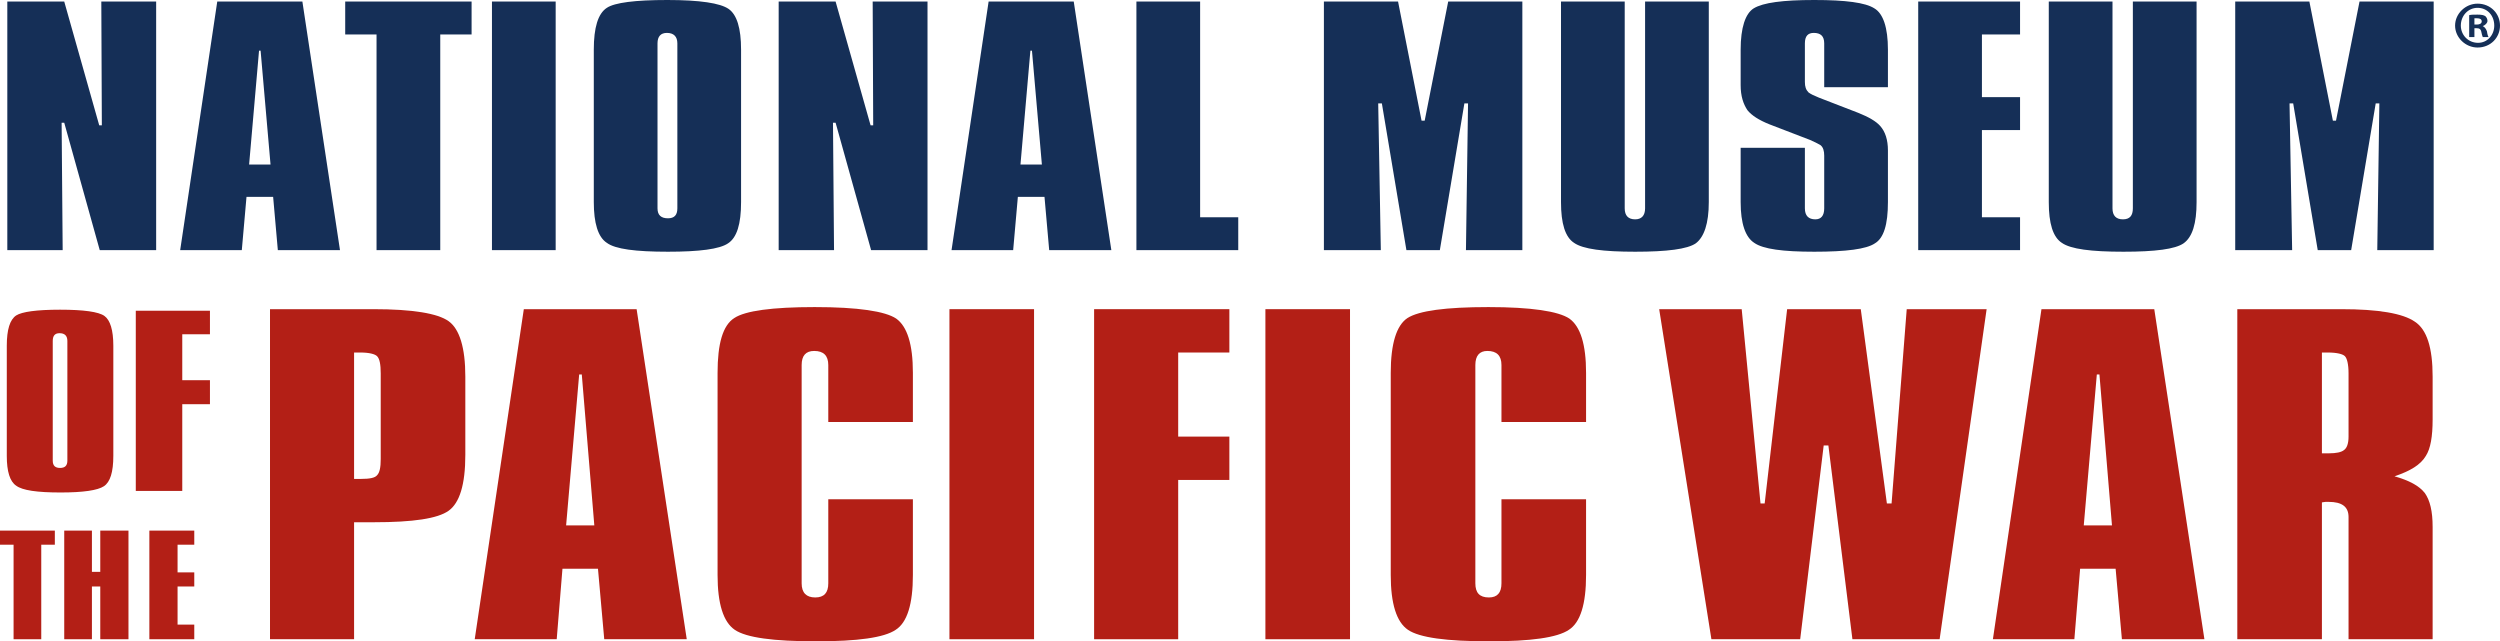 <svg xmlns="http://www.w3.org/2000/svg" width="478.7" height="122.8" viewBox="0 0 478.7 122.8" version="1.1" preserveAspectRatio="xMinYMin meet"><title>National Museum of the Pacific War</title><style>.logo0{ stroke:none;fill:#b31f16;}.logo1{ stroke:none;fill:#152f57;}</style><defs><clipPath><path d="M0 101L11 101 11 122.8 0 122.8ZM0 101"/></clipPath><clipPath><path d="M12 101L25 101 25 122.8 12 122.8ZM12 101"/></clipPath><clipPath><path d="M28 101L38 101 38 122.8 28 122.8ZM28 101"/></clipPath><clipPath><path d="M51 59L90 59 90 122.8 51 122.8ZM51 59"/></clipPath><clipPath><path d="M90 59L132 59 132 122.8 90 122.8ZM90 59"/></clipPath><clipPath><path d="M137 58L175 58 175 122.8 137 122.8ZM137 58"/></clipPath><clipPath><path d="M181 59L199 59 199 122.8 181 122.8ZM181 59"/></clipPath><clipPath><path d="M209 59L236 59 236 122.8 209 122.8ZM209 59"/></clipPath><clipPath><path d="M242 59L259 59 259 122.8 242 122.8ZM242 59"/></clipPath><clipPath><path d="M266 58L304 58 304 122.8 266 122.8ZM266 58"/></clipPath><clipPath><path d="M317 59L381 59 381 122.8 317 122.8ZM317 59"/></clipPath><clipPath><path d="M381 59L423 59 423 122.8 381 122.8ZM381 59"/></clipPath><clipPath><path d="M428 59L466 59 466 122.8 428 122.8ZM428 59"/></clipPath><clipPath><path d="M470 0L478.7 0 478.7 10 470 10ZM470 0"/></clipPath></defs><path d="M12.9 88.2L12.9 65.3C12.9 64.3 12.4 63.8 11.4 63.8 10.5 63.8 10.1 64.3 10.1 65.3L10.1 88.2C10.1 89.2 10.6 89.6 11.5 89.6 12.4 89.6 12.9 89.2 12.9 88.2ZM21.7 87.3C21.7 90.4 21.1 92.3 19.9 93.1 18.7 93.9 15.9 94.3 11.6 94.3 7.1 94.3 4.3 93.9 3.1 93 1.9 92.2 1.3 90.3 1.3 87.3L1.3 66.2C1.3 63.1 1.9 61.2 3.1 60.4 4.2 59.7 7 59.3 11.5 59.3 16 59.3 18.9 59.7 20 60.5 21.1 61.3 21.7 63.2 21.7 66.2L21.7 87.3M40.2 77.4L34.9 77.4 34.9 94 26 94 26 59.5 40.2 59.5 40.2 64 34.9 64 34.9 72.8 40.2 72.8 40.2 77.4" class="logo0"/><g clip-path="url(#clip1)" clip-rule="nonzero"><path d="M10.5 104.3L7.9 104.3 7.9 122.4 2.6 122.4 2.6 104.3 0 104.3 0 101.6 10.5 101.6 10.5 104.3" class="logo0"/></g><g clip-path="url(#clip2)" clip-rule="nonzero"><path d="M24.6 122.4L19.2 122.4 19.2 112.3 17.6 112.3 17.6 122.4 12.3 122.4 12.3 101.6 17.6 101.6 17.6 109.5 19.2 109.5 19.2 101.6 24.6 101.6 24.6 122.4" class="logo0"/></g><g clip-path="url(#clip3)" clip-rule="nonzero"><path d="M37.2 122.4L28.6 122.4 28.6 101.6 37.2 101.6 37.2 104.3 34 104.3 34 109.6 37.2 109.6 37.2 112.3 34 112.3 34 119.6 37.2 119.6 37.2 122.4" class="logo0"/></g><g clip-path="url(#clip4)" clip-rule="nonzero"><path d="M72.9 87.9L72.9 71.5C72.9 69.8 72.7 68.7 72.2 68.2 71.8 67.8 70.7 67.5 69 67.5L67.8 67.5 67.8 91.7 69.2 91.7C70.8 91.7 71.8 91.5 72.2 91 72.7 90.5 72.9 89.5 72.9 87.9ZM89.1 87.1C89.1 92.8 88 96.3 85.9 97.8 83.8 99.3 79.1 100 71.6 100L67.8 100 67.8 122.4 51.7 122.4 51.7 59.2 71.5 59.2C79 59.2 83.8 60 85.9 61.5 88 63 89.1 66.6 89.1 72.1L89.1 87.1" class="logo0"/></g><g clip-path="url(#clip5)" clip-rule="nonzero"><path d="M113.8 100.6L111.4 71.7 110.9 71.7 108.4 100.6ZM131.5 122.4L115.7 122.4 114.5 108.9 107.7 108.9 106.6 122.4 90.9 122.4 100.3 59.2 121.9 59.2 131.5 122.4" class="logo0"/></g><g clip-path="url(#clip6)" clip-rule="nonzero"><path d="M174.8 110.1C174.8 115.7 173.7 119.2 171.5 120.6 169.3 122.1 164.2 122.8 156.3 122.8 148.1 122.8 142.9 122.1 140.7 120.6 138.5 119.1 137.4 115.6 137.4 110.1L137.4 71.4C137.4 65.8 138.4 62.3 140.6 60.9 142.7 59.5 147.9 58.8 156 58.8 164.3 58.8 169.5 59.6 171.6 61 173.7 62.5 174.8 65.9 174.8 71.4L174.8 80.8 158.6 80.8 158.6 69.9C158.6 68.1 157.7 67.2 155.9 67.2 154.3 67.2 153.5 68.1 153.5 69.9L153.5 111.7C153.5 113.5 154.4 114.4 156.1 114.4 157.8 114.4 158.6 113.5 158.6 111.7L158.6 95.6 174.8 95.6 174.8 110.1" class="logo0"/></g><g clip-path="url(#clip7)" clip-rule="nonzero"><path d="M198 122.4L181.8 122.4 181.8 59.2 198 59.2 198 122.4" class="logo0"/></g><g clip-path="url(#clip8)" clip-rule="nonzero"><path d="M235.4 91.9L225.6 91.9 225.6 122.4 209.5 122.4 209.5 59.2 235.4 59.2 235.4 67.5 225.6 67.5 225.6 83.6 235.4 83.6 235.4 91.9" class="logo0"/></g><g clip-path="url(#clip9)" clip-rule="nonzero"><path d="M258.5 122.4L242.3 122.4 242.3 59.2 258.5 59.2 258.5 122.4" class="logo0"/></g><g clip-path="url(#clip10)" clip-rule="nonzero"><path d="M303.7 110.1C303.7 115.7 302.6 119.2 300.4 120.6 298.2 122.1 293.1 122.8 285.2 122.8 277 122.8 271.8 122.1 269.6 120.6 267.4 119.1 266.3 115.6 266.3 110.1L266.3 71.4C266.3 65.8 267.4 62.3 269.5 60.9 271.7 59.5 276.8 58.8 285 58.8 293.2 58.8 298.4 59.6 300.5 61 302.6 62.5 303.7 65.9 303.7 71.4L303.7 80.8 287.5 80.8 287.5 69.9C287.5 68.1 286.6 67.2 284.8 67.2 283.3 67.2 282.5 68.1 282.5 69.9L282.5 111.7C282.5 113.5 283.3 114.4 285.1 114.4 286.7 114.4 287.5 113.5 287.5 111.7L287.5 95.6 303.7 95.6 303.7 110.1" class="logo0"/></g><g clip-path="url(#clip11)" clip-rule="nonzero"><path d="M380.4 59.2L371.4 122.4 354.7 122.4 350.1 85.3 349.2 85.3 344.7 122.4 327.7 122.4 317.7 59.2 333.5 59.2 337.1 96.4 337.9 96.4 342.2 59.2 356.3 59.2 361.3 96.4 362.2 96.4 365.1 59.2 380.4 59.2" class="logo0"/></g><g clip-path="url(#clip12)" clip-rule="nonzero"><path d="M404.4 100.6L402 71.7 401.5 71.7 399 100.6ZM422.1 122.4L406.3 122.4 405.1 108.9 398.3 108.9 397.2 122.4 381.6 122.4 390.9 59.2 412.5 59.2 422.1 122.4" class="logo0"/></g><g clip-path="url(#clip13)" clip-rule="nonzero"><path d="M449.7 83.6L449.7 71.5C449.7 69.7 449.4 68.6 449 68.2 448.6 67.8 447.5 67.5 445.7 67.5L444.6 67.5 444.6 86.8C444.8 86.8 445 86.8 445.3 86.8 445.6 86.8 445.8 86.8 446 86.8 447.3 86.8 448.3 86.6 448.8 86.2 449.4 85.8 449.7 84.9 449.7 83.6ZM465.8 122.4L449.7 122.4 449.7 99C449.7 97 448.4 96.1 445.9 96.1 445.8 96.1 445.6 96.1 445.3 96.1 445 96.1 444.8 96.2 444.6 96.2L444.6 122.4 428.4 122.4 428.4 59.2 448.3 59.2C455.4 59.2 460.1 60 462.4 61.6 464.7 63.1 465.8 66.6 465.8 72.1L465.8 80.3C465.8 83.6 465.4 85.9 464.5 87.3 463.5 89 461.5 90.2 458.5 91.2 461.3 92 463.2 93 464.3 94.4 465.3 95.8 465.8 97.9 465.8 100.9L465.8 122.4" class="logo0"/></g><path d="M29.9 47.9L19.1 47.9 12.3 23.5 11.8 23.5 12 47.9 1.4 47.9 1.4 0.3 12.3 0.3 19 24 19.5 24 19.4 0.3 29.9 0.3 29.9 47.9M51.8 31.5L49.9 9.7 49.6 9.7 47.7 31.5ZM65.1 47.9L53.2 47.9 52.3 37.7 47.2 37.7 46.3 47.9 34.5 47.9 41.6 0.3 57.9 0.3 65.1 47.9M90.3 6.6L84.3 6.6 84.3 47.9 72.1 47.9 72.1 6.6 66.1 6.6 66.1 0.3 90.3 0.3 90.3 6.6M106.4 47.9L94.2 47.9 94.2 0.3 106.4 0.3 106.4 47.9M129.7 39.9L129.7 8.3C129.7 7 129 6.3 127.7 6.3 126.5 6.3 125.9 7 125.9 8.3L125.9 39.9C125.9 41.2 126.6 41.8 127.9 41.8 129.1 41.8 129.7 41.2 129.7 39.9ZM141.9 38.7C141.9 42.9 141.1 45.5 139.4 46.6 137.8 47.7 133.9 48.2 127.9 48.2 121.7 48.2 117.8 47.7 116.2 46.5 114.5 45.4 113.7 42.7 113.7 38.7L113.7 9.5C113.7 5.3 114.5 2.6 116.2 1.5 117.7 0.5 121.6 0 127.8 0 134 0 137.9 0.6 139.5 1.7 141.1 2.8 141.9 5.4 141.9 9.5L141.9 38.7M177.6 47.9L166.8 47.9 160 23.5 159.5 23.5 159.7 47.9 149.1 47.9 149.1 0.3 160 0.3 166.7 24 167.2 24 167.1 0.3 177.6 0.3 177.6 47.9M199.5 31.5L197.6 9.7 197.3 9.7 195.4 31.5ZM212.8 47.9L200.9 47.9 200 37.7 194.9 37.7 194 47.9 182.2 47.9 189.3 0.3 205.6 0.3 212.8 47.9M237.1 47.9L217.6 47.9 217.6 0.3 229.8 0.3 229.8 41.6 237.1 41.6 237.1 47.9M291.5 47.9L280.7 47.9 281.1 19.8 280.4 19.8 275.7 47.9 269.3 47.9 264.6 19.8 263.9 19.8 264.4 47.9 253.5 47.9 253.5 0.3 267.7 0.3 272.2 23.1 272.8 23.1 277.3 0.3 291.5 0.3 291.5 47.9M327.2 38.7C327.2 42.8 326.3 45.4 324.7 46.6 323.1 47.7 319.2 48.2 313.1 48.2 307 48.2 303.1 47.7 301.4 46.5 299.7 45.4 298.9 42.8 298.9 38.7L298.9 0.3 311.1 0.3 311.1 39.9C311.1 41.3 311.8 42 313.1 42 314.3 42 315 41.3 315 39.9L315 0.3 327.2 0.3 327.2 38.7M361.5 38.7C361.5 43 360.7 45.6 359 46.6 357.4 47.7 353.5 48.2 347.4 48.2 341.4 48.2 337.6 47.7 335.9 46.5 334.2 45.4 333.3 42.8 333.3 38.7L333.3 28.3 345.6 28.3 345.6 39.9C345.6 41.3 346.3 42 347.6 42 348.7 42 349.3 41.3 349.3 39.9L349.3 29.8C349.3 28.9 349.1 28.2 348.6 27.8 348.3 27.6 347.7 27.3 346.6 26.8L338.8 23.8C336.8 23 335.4 22.1 334.6 21.1 333.8 19.9 333.3 18.4 333.3 16.3L333.3 9.5C333.3 5.3 334.2 2.6 335.8 1.6 337.6 0.5 341.4 0 347.4 0 353.4 0 357.2 0.5 358.9 1.6 360.6 2.6 361.5 5.3 361.5 9.5L361.5 16.7 349.3 16.7 349.3 8.3C349.3 6.9 348.6 6.3 347.3 6.3 346.2 6.3 345.6 6.9 345.6 8.3L345.6 15.7C345.6 16.6 345.8 17.2 346.3 17.7 346.7 18 347.3 18.3 348.3 18.7L355.8 21.6C357.8 22.4 359.2 23.2 360 24.1 361 25.2 361.5 26.8 361.5 28.8L361.5 38.7M386.8 47.9L367.3 47.9 367.3 0.3 386.8 0.3 386.8 6.6 379.5 6.6 379.5 18.6 386.8 18.6 386.8 24.9 379.5 24.9 379.5 41.6 386.8 41.6 386.8 47.9M420.6 38.7C420.6 42.8 419.8 45.4 418.1 46.6 416.5 47.7 412.7 48.2 406.6 48.2 400.4 48.2 396.5 47.7 394.8 46.5 393.1 45.4 392.3 42.8 392.3 38.7L392.3 0.3 404.5 0.3 404.5 39.9C404.5 41.3 405.2 42 406.5 42 407.8 42 408.4 41.3 408.4 39.9L408.4 0.3 420.6 0.3 420.6 38.7M466 47.9L455.2 47.9 455.6 19.8 454.9 19.8 450.2 47.9 443.8 47.9 439.1 19.8 438.4 19.8 438.9 47.9 428 47.9 428 0.3 442.2 0.3 446.7 23.1 447.3 23.1 451.8 0.3 466 0.3 466 47.9" class="logo1"/><g clip-path="url(#clip14)" clip-rule="nonzero"><path d="M473.8 4.7L474.3 4.7C474.8 4.7 475.2 4.5 475.2 4.1 475.2 3.7 474.9 3.5 474.3 3.5 474.1 3.5 473.9 3.5 473.8 3.5ZM473.8 7.1L472.8 7.1 472.8 2.9C473.2 2.8 473.7 2.8 474.4 2.8 475.2 2.8 475.6 2.9 475.9 3.1 476.1 3.3 476.3 3.6 476.3 4 476.3 4.4 475.9 4.8 475.4 5L475.4 5C475.8 5.2 476 5.5 476.2 6 476.3 6.7 476.4 6.9 476.5 7.1L475.4 7.1C475.3 6.9 475.2 6.5 475.1 6 475 5.6 474.8 5.4 474.2 5.4L473.8 5.4ZM471.2 4.9C471.2 6.7 472.6 8.2 474.5 8.2 476.3 8.2 477.6 6.7 477.6 4.9 477.6 3 476.3 1.5 474.4 1.5 472.6 1.5 471.2 3 471.2 4.9ZM478.7 4.9C478.7 7.2 476.9 9.1 474.4 9.1 472.1 9.1 470.1 7.2 470.1 4.9 470.1 2.6 472.1 0.7 474.4 0.7 476.9 0.7 478.7 2.6 478.7 4.9" class="logo1"/></g></svg>